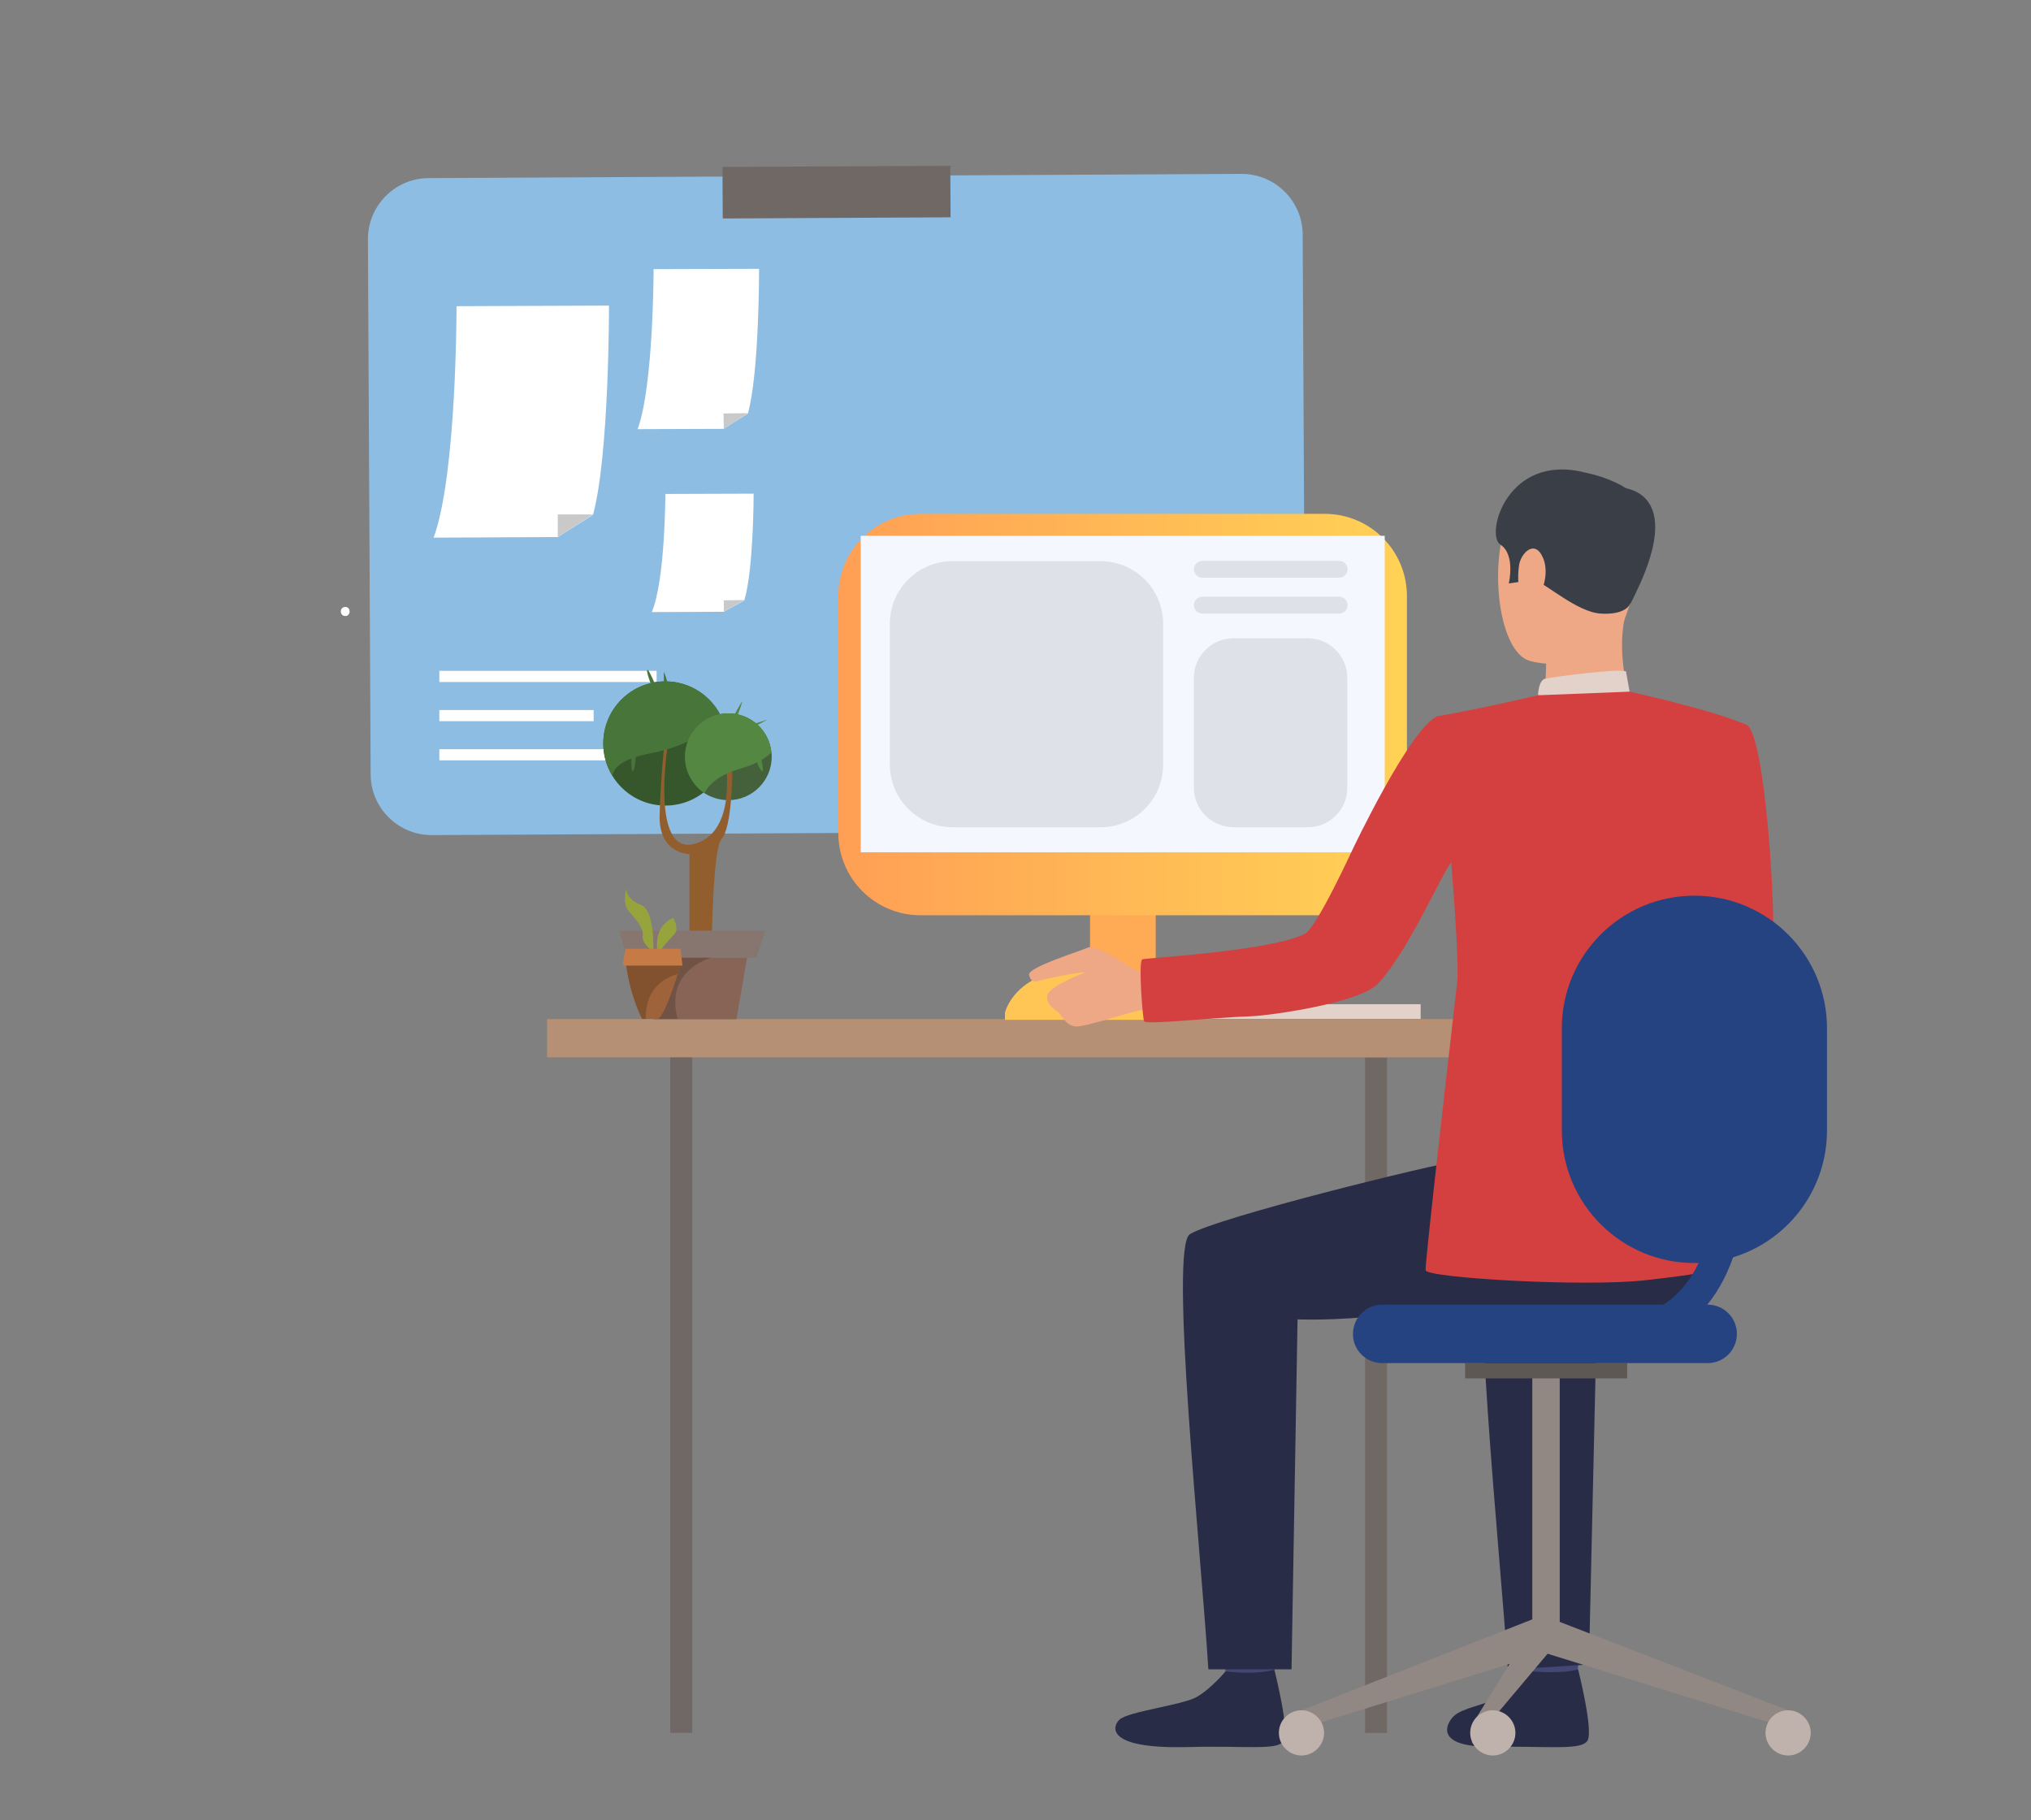 <?xml version="1.0" encoding="utf-8"?>
<!-- Generator: Adobe Illustrator 25.2.0, SVG Export Plug-In . SVG Version: 6.00 Build 0)  -->
<svg version="1.1" id="Layer_1" xmlns="http://www.w3.org/2000/svg" xmlns:xlink="http://www.w3.org/1999/xlink" x="0px" y="0px"
	 viewBox="0 0 674 604" style="enable-background:new 0 0 674 604;" xml:space="preserve">
<rect x="0" y="0" width="674" height="604" fill="#808080" stroke="none"/>
<style type="text/css">
	.st0{fill:#8DBDE3;}
	.st1{fill:#706865;}
	.st2{fill:#FFFFFF;}
	.st3{fill:#C9C9C9;}
	.st4{fill:#E2D2CA;}
	.st5{fill:#CCBDB7;}
	.st6{fill:#FFAA55;}
	.st7{fill:#B59074;}
	.st8{fill:#D44040;}
	.st9{fill:#EAD8CF;}
	.st10{fill:#DA9B5B;}
	.st11{fill:#424773;}
	.st12{fill:#292C47;}
	.st13{fill:#EEA886;}
	.st14{fill:#3A3F47;}
	.st15{fill:#323657;}
	.st16{fill:#918783;}
	.st17{fill:#5E5854;}
	.st18{fill:#BFB2AC;}
	.st19{fill:#254380;}
	.st20{fill:url(#SVGID_1_);}
	.st21{fill:#F5F7FF;}
	.st22{fill:#FFC655;}
	.st23{fill:#DFE1E8;}
	.st24{fill:#36572B;}
	.st25{fill:#45613C;}
	.st26{fill:#925E2E;}
	.st27{fill:#48753A;}
	.st28{fill:#538742;}
	.st29{fill:#877670;}
	.st30{fill:#876455;}
	.st31{fill:#715346;}
	.st32{fill:#9E633A;}
	.st33{fill:#97A43C;}
	.st34{fill:#82522F;}
	.st35{fill:#C67B47;}
</style>
<g>
	<g>
		<path class="st0" d="M413,275.7l-269.6,1.4c-11.2,0.1-20.4-9-20.4-20.2l-0.9-177.4c-0.1-11.2,9-20.4,20.2-20.4l269.6-1.4
			c11.2-0.1,20.4,9,20.4,20.2l0.9,177.4C433.2,266.5,424.2,275.7,413,275.7z"/>
		
			<rect x="239.8" y="55.2" transform="matrix(1 -5.153251e-03 5.153251e-03 1 -0.325 1.431)" class="st1" width="75.6" height="17.1"/>
		<g>
			<g>
				<path class="st2" d="M202.1,101.4c0,0,0.1,49.6-5.3,69.4l-11.7,7.4l-41.2,0.2c7.7-20.9,7.6-76.8,7.6-76.8L202.1,101.4z"/>
				<polygon class="st3" points="185.1,178.2 185.1,170.7 196.8,170.7 				"/>
			</g>
		</g>
		<g>
			<g>
				<path class="st2" d="M251.9,89.2c0,0,0.1,34.3-3.7,48l-8.1,5.1l-28.5,0.1c5.3-14.4,5.3-53.1,5.3-53.1L251.9,89.2z"/>
				<polygon class="st3" points="240.2,142.3 240.1,137.2 248.2,137.1 				"/>
			</g>
		</g>
		<g>
			<g>
				<path class="st2" d="M250.1,163.8c0,0,0,25.3-3.1,35.4l-6.8,3.8l-23.9,0.1c4.5-10.7,4.5-39.2,4.5-39.2L250.1,163.8z"/>
				<polygon class="st3" points="240.2,203 240.2,199.2 247,199.1 				"/>
			</g>
		</g>
		<g>
			<g>
				<rect x="145.8" y="222.6" class="st2" width="72.1" height="3.7"/>
			</g>
			<g>
				<rect x="145.8" y="248.6" class="st2" width="83.2" height="3.7"/>
			</g>
			<g>
				<rect x="145.8" y="235.6" class="st2" width="51.2" height="3.7"/>
			</g>
		</g>
	</g>
	<g>
		<g>
			
				<rect x="388.4" y="333.1" transform="matrix(-1 -1.224647e-16 1.224647e-16 -1 859.854 671.212)" class="st4" width="83" height="4.9"/>
		</g>
		<g>
			<rect x="453" y="350.9" class="st1" width="7.3" height="224.1"/>
		</g>
		<g>
			
				<rect x="343.7" y="331.7" transform="matrix(-1 -1.224647e-16 1.224647e-16 -1 745.13 670.528)" class="st5" width="57.7" height="7"/>
		</g>
		<g>
			
				<rect x="361.6" y="271.7" transform="matrix(-1 -1.224647e-16 1.224647e-16 -1 745.13 609.776)" class="st6" width="21.8" height="66.4"/>
		</g>
		<g>
			
				<rect x="181.5" y="338.2" transform="matrix(-1 -1.224647e-16 1.224647e-16 -1 682.73 689.045)" class="st7" width="319.7" height="12.7"/>
		</g>
		<g>
			<path class="st8" d="M562.6,261c0,0,3.5,49-6.1,54.9c-6,3.7-29.9,16.1-29.2,18.4c0.7,2.3,13.5,20.7,13.5,20.7s46-30.3,47.4-39.8
				c1.4-9.3-2.3-71.8-8.6-74.7c-4.7-2.2-7.2-0.4-13.2,4.1C558.1,250.8,562.6,261,562.6,261z"/>
		</g>
		<g>
			<g>
				<g>
					<path class="st9" d="M478.8,275l-4.1-1.5c0,0,5.1-11.9,7.3-11.6c2.5,0.3,5.7,1.2,5.7,1.2L478.8,275z"/>
				</g>
			</g>
		</g>
		<g>
			<g>
				<g>
					<path class="st10" d="M477.9,277.1c0.5-0.4,8.6-15.9,8.6-15.9l17.3,2.3l-9.3,18.4L477.9,277.1z"/>
				</g>
			</g>
		</g>
		<g>
			<g>
				<g>
					<path class="st11" d="M506,544.4c0,0,1.4,9.9,1.6,11.4c0.2,1.5,15.9-0.9,15.9-0.9l1.3-11.8C524.8,543.1,508,543,506,544.4z"/>
				</g>
			</g>
		</g>
		<g>
			<g>
				<g>
					<path class="st12" d="M507.5,554.5c0,0-5,6-9.8,8.6c-4.8,2.6-12.4,3.6-15.2,6.3c-2.1,1.9-7.5,10.3,12.5,10.2
						c20-0.2,29.7,1.2,31.8-2s-3.1-23.7-3.1-23.7S518.9,555.6,507.5,554.5z"/>
				</g>
			</g>
		</g>
		<g>
			<g>
				<g>
					<path class="st11" d="M405.3,544.5c0,0,1.4,9.9,1.6,11.4c0.2,1.5,15.9-0.9,15.9-0.9l1.3-11.8
						C424.1,543.2,407.2,543.1,405.3,544.5z"/>
				</g>
			</g>
		</g>
		<g>
			<g>
				<g>
					<path class="st12" d="M406.7,554.6c0,0-5,6-9.8,8.6c-4.8,2.6-22.5,4.7-25.4,7.4c-2.1,1.9-5.5,9.8,22.7,9.1
						c20-0.5,29.7,1.2,31.8-2c2.1-3.2-3.1-23.7-3.1-23.7S418.4,555.8,406.7,554.6z"/>
				</g>
			</g>
		</g>
		<g>
			<g>
				<g>
					<path class="st12" d="M556.7,373c0,0-57.2,9.7-70.1,11.7c-12.9,2-82.9,19.4-91.7,24.8c-7,4.2,3.7,105.7,6.1,144.4h27.6l2-116.1
						c33.1,0.8,56.7-7.7,80.8-4.1c24.1,3.7,44.2,8.9,59.5-11.7C571,422,571.5,377.5,556.7,373z"/>
				</g>
			</g>
		</g>
		<g>
			<g>
				<g>
					<path class="st12" d="M500.4,554l26.9-1.7l2.6-114.6c14.2,0.4,19.1-0.5,30.7-1.9l21.7-50.4c-19,3.8-79.9,19.2-88,24.1
						C487.2,413.7,497.9,515.2,500.4,554z"/>
				</g>
			</g>
		</g>
		<g>
			<g>
				<g>
					<path class="st13" d="M530.4,158.8c0,0-21-5.8-28.9,10.5c-8,16.3-4.4,47.1,6.2,50c10.6,2.9,25.7-0.4,30.1-10.6
						c4.4-10.1,7.9-24.5,6.8-33.8C543.6,165.5,536,161,530.4,158.8z"/>
				</g>
			</g>
		</g>
		<g>
			<g>
				<g>
					<path class="st13" d="M513.1,216c0,0,0.2,12.4-1.1,15c-1.4,2.6,29.2,2,29.2,2s-4.8-14.9-2.1-27.5
						C541.8,192.9,513.1,216,513.1,216z"/>
				</g>
			</g>
		</g>
		<g>
			<g>
				<g>
					<path class="st14" d="M540.7,200.8c0,0-1.6,3.3-9.5,2.8c-7.9-0.5-18.3-10.1-21.7-10.9c-3.4-0.9-3.6-2.8-3.6-2.8l-1.8,3.2
						l-3.4,0.5c0,0,2.3-9.6-2.8-12.9s2.3-30.5,28.1-23.9c0,0,19.7,3.6,19.9,14.6C546.3,182.3,544.5,195,540.7,200.8z"/>
				</g>
			</g>
		</g>
		<g>
			<g>
				<g>
					<path class="st4" d="M510.4,230.7c0,0,0.1-5,2.4-5.5c2.3-0.5,24-3.5,26.8-2.4l1.2,6.7C540.8,229.4,535.4,232.8,510.4,230.7z"/>
				</g>
			</g>
		</g>
		<g>
			<g>
				<g>
					<path class="st13" d="M504.1,187.6c0.6-4.1,5.3-8.9,8-2.4c2.7,6.4-1.8,15.8-4.8,15.3C504.2,200,503.3,193.2,504.1,187.6z"/>
				</g>
			</g>
		</g>
		<g>
			<g>
				<g>
					<path class="st15" d="M419.4,290.2C419.4,290.2,419.4,290.2,419.4,290.2C419.3,290.3,419.3,290.3,419.4,290.2z"/>
				</g>
			</g>
		</g>
		<g>
			<g>
				<g>
					<path class="st14" d="M536.5,161.7c0,0,25.5-1.2,4.5,38.7L536.5,161.7z"/>
				</g>
			</g>
		</g>
		<g>
			<g>
				<polygon class="st16" points="593.4,567.5 591.5,572.9 511.2,548 515.1,537.2 				"/>
			</g>
		</g>
		<g>
			<g>
				
					<rect x="508.5" y="456.9" transform="matrix(-1 -1.224647e-16 1.224647e-16 -1 1026.1 1001.109)" class="st16" width="9.1" height="87.3"/>
			</g>
		</g>
		<g>
			<g>
				
					<rect x="486.1" y="452.3" transform="matrix(-1 -1.224647e-16 1.224647e-16 -1 1026.1 909.673)" class="st17" width="53.8" height="5.1"/>
			</g>
		</g>
		<g>
			<g>
				<polygon class="st16" points="432,567.5 433.9,572.9 514.2,548 510.6,536.5 				"/>
			</g>
		</g>
		<g>
			<g>
				<polygon class="st16" points="488.5,572.3 488.5,578.5 514.2,548 510.6,536.5 				"/>
			</g>
		</g>
		<g>
			<g>
				<path class="st18" d="M424.4,575c0,4.1,3.4,7.5,7.5,7.5c4.1,0,7.5-3.4,7.5-7.5c0-4.1-3.4-7.5-7.5-7.5
					C427.8,567.5,424.4,570.8,424.4,575z"/>
			</g>
		</g>
		<g>
			<g>
				<path class="st18" d="M487.9,575c0,4.1,3.4,7.5,7.5,7.5c4.1,0,7.5-3.4,7.5-7.5c0-4.1-3.4-7.5-7.5-7.5
					C491.3,567.5,487.9,570.8,487.9,575z"/>
			</g>
		</g>
		<g>
			<g>
				<path class="st18" d="M585.9,575c0,4.1,3.4,7.5,7.5,7.5c4.1,0,7.5-3.4,7.5-7.5c0-4.1-3.4-7.5-7.5-7.5
					C589.3,567.5,585.9,570.8,585.9,575z"/>
			</g>
		</g>
		<g>
			<path class="st19" d="M458.7,452.3h108c5.4,0,9.7-4.4,9.7-9.7v0c0-5.4-4.4-9.7-9.7-9.7h-108c-5.4,0-9.7,4.4-9.7,9.7v0
				C448.9,447.9,453.3,452.3,458.7,452.3z"/>
		</g>
		<g>
			
				<rect x="222.4" y="350.9" transform="matrix(-1 -1.224647e-16 1.224647e-16 -1 452.121 925.878)" class="st1" width="7.3" height="224.1"/>
		</g>
		<g>
			<linearGradient id="SVGID_1_" gradientUnits="userSpaceOnUse" x1="278.231" y1="237.126" x2="466.899" y2="237.126">
				<stop  offset="0" style="stop-color:#FF9F55"/>
				<stop  offset="1" style="stop-color:#FFD255"/>
			</linearGradient>
			<path class="st20" d="M305.5,303.7h134.1c15.1,0,27.3-12.2,27.3-27.3v-78.6c0-15.1-12.2-27.3-27.3-27.3H305.5
				c-15.1,0-27.3,12.2-27.3,27.3v78.6C278.2,291.5,290.4,303.7,305.5,303.7z"/>
		</g>
		<g>
			
				<rect x="285.6" y="177.8" transform="matrix(-1 -1.224647e-16 1.224647e-16 -1 745.13 460.59)" class="st21" width="173.9" height="105"/>
		</g>
		<g>
			<path class="st22" d="M333.5,338.3V336c0,0,3.3-14.7,26.9-14.7c23.6,0,23.1,17.1,23.1,17.1H333.5z"/>
		</g>
		<g>
			<g>
				<path class="st13" d="M383.8,323.4c0,0-5.1-0.4-7-1.5c-1.9-1.1-13.1-8.7-15.7-7.5c-2.6,1.2-20.2,6.6-19.6,9.1
					c0.6,2.6,2.2,2.3,3.5,1.9c1.2-0.5,14-3.1,15.1-2.7c0,0-12.5,4.6-12.6,7.9c-0.1,3.3,2.6,4.1,3.8,5.4c1.2,1.3,2.6,4.4,5.8,4.6
					c3.2,0.2,18.9-5.2,22.2-5.5c3.2-0.2,9.2,0.2,9.6-0.3C389.3,334.3,383.8,323.4,383.8,323.4z"/>
			</g>
		</g>
		<g>
			<g>
				<g>
					<path class="st8" d="M476.9,237.7c16.3-2.9,33.5-7,33.5-7l30.4-1.2c0,0,27.9,6.1,38.9,11.1c1,0.5,1,24.9,3.9,31.3l-9.1,19.2
						c0,0-5.3,38-6.4,55c-0.5,7.8,1.4,75.1,1.4,75.1s-2.7,1.3-23.5,3.6c-20.7,2.3-72.5-0.8-72.9-3.3c-0.3-2.5,10-91.2,10.5-95.8
						c0.7-7.1-2-39.6-2-39.6c-3.9,5.2-13.9,28.9-24.2,40.2c-6.1,6.6-36.3,10.7-42,10.9c-12.4,0.4-35,2.9-35.7,1.7
						c-0.5-0.7-2-20.1-0.6-20.6c1.2-0.4,43.3-2.8,54-8.5c3.9-2.1,15.7-27.8,15.7-27.8S467.9,241.7,476.9,237.7z"/>
				</g>
			</g>
		</g>
		<g>
			<path class="st19" d="M562.3,419.1L562.3,419.1c24.3,0,44-19.7,44-44v-33.9c0-24.3-19.7-44-44-44h0c-24.3,0-44,19.7-44,44v33.9
				C518.3,399.4,538,419.1,562.3,419.1z"/>
		</g>
		<g>
			<path class="st19" d="M533.9,447.4c13,0,23.5-4.4,31.3-12.9c17.6-19.4,14.4-53.5,14.3-55c-0.3-2.7-2.7-4.7-5.4-4.4
				c-2.7,0.3-4.7,2.7-4.4,5.3c0,0.4,2.8,31.3-11.8,47.5c-5.9,6.5-13.8,9.7-24,9.7c-2.7,0-4.9,2.2-4.9,4.9
				C529,445.2,531.2,447.4,533.9,447.4z"/>
		</g>
		<g>
			<g>
				<g>
					<path class="st23" d="M399,191.7h45.4c1.5,0,2.8-1.2,2.8-2.8l0,0c0-1.5-1.2-2.8-2.8-2.8H399c-1.5,0-2.8,1.2-2.8,2.8l0,0
						C396.2,190.4,397.5,191.7,399,191.7z"/>
				</g>
			</g>
		</g>
		<g>
			<g>
				<g>
					<path class="st23" d="M399,203.6h45.4c1.5,0,2.8-1.2,2.8-2.8l0,0c0-1.5-1.2-2.8-2.8-2.8H399c-1.5,0-2.8,1.2-2.8,2.8l0,0
						C396.2,202.4,397.5,203.6,399,203.6z"/>
				</g>
			</g>
		</g>
		<g>
			<g>
				<g>
					<path class="st23" d="M409.4,274.5H434c7.3,0,13.1-5.9,13.1-13.1v-36.5c0-7.3-5.9-13.1-13.1-13.1h-24.7
						c-7.3,0-13.1,5.9-13.1,13.1v36.5C396.2,268.6,402.1,274.5,409.4,274.5z"/>
				</g>
			</g>
		</g>
		<g>
			<g>
				<g>
					<path class="st23" d="M316.1,274.5h49.1c11.5,0,20.8-9.3,20.8-20.8v-46.7c0-11.5-9.3-20.8-20.8-20.8h-49.1
						c-11.5,0-20.8,9.3-20.8,20.8v46.7C295.3,265.1,304.6,274.5,316.1,274.5z"/>
				</g>
			</g>
		</g>
	</g>
	<g>
		<path class="st24" d="M220.8,267.3c11.4,0,20.6-9.2,20.6-20.6c0-3.1-0.7-6-1.9-8.6c-3.3-7.1-10.4-12-18.7-12
			c-11.4,0-20.6,9.2-20.6,20.6c0,3.9,1.1,7.6,3,10.7C206.8,263.3,213.3,267.3,220.8,267.3z"/>
		<path class="st25" d="M241.7,265.5c8,0,14.4-6.5,14.4-14.4c0-0.5,0-0.9-0.1-1.4c-0.7-7.3-6.8-13-14.3-13c-8,0-14.4,6.4-14.4,14.4
			c0,5,2.6,9.5,6.5,12.1C236,264.6,238.8,265.5,241.7,265.5z"/>
		<path class="st26" d="M220.4,247.8c0,0-1.1,9.6-1.5,22.6c-0.4,13,9.9,13,9.9,13V331h7.2c0,0-0.2-48.6,3.4-52.5
			c3.6-3.9,3.6-22.4,3.6-22.4l-2-1.2c0,0,3.1,21.9-10.9,25.2c-13.9,3.2-8.7-31.3-8.7-31.3L220.4,247.8z"/>
		<path class="st27" d="M215.7,250c11.8-2.2,19.6-7.3,23.8-11.9c-3.3-7.1-10.4-12-18.7-12c-11.4,0-20.6,9.2-20.6,20.6
			c0,3.9,1.1,7.6,3,10.7C203.7,254.6,206.8,251.7,215.7,250z"/>
		<path class="st28" d="M245.9,255c4.8-1.4,8-3.3,10.1-5.3c-0.7-7.3-6.8-13-14.3-13c-8,0-14.4,6.4-14.4,14.4c0,5,2.6,9.5,6.5,12.1
			C235.2,260.3,238.5,257.1,245.9,255z"/>
		<polygon class="st29" points="254,308.8 205.5,308.8 208,317.8 251,317.8 		"/>
		<polygon class="st30" points="247.9,317.8 212,317.8 217,338.2 244.4,338.2 		"/>
		<path class="st28" d="M243,238.5l1.2,0.4c0,0,2-5.3,2.1-6C246.4,232.1,243,238.5,243,238.5z"/>
		<path class="st28" d="M254.7,238.8l-6.2,1.9c0,0,0,0.6,0.8,0.6C250.2,241.3,254.7,238.8,254.7,238.8z"/>
		<path class="st28" d="M252.6,251.8H251c0,0,0.3,2.3,1.6,3.8C253.9,257.1,252.6,251.8,252.6,251.8z"/>
		<path class="st27" d="M214.8,222.3c-0.6,0.5,2.3,7.5,2.3,7.5h1.4C218.5,229.8,215.4,221.8,214.8,222.3z"/>
		<path class="st27" d="M221.5,228c0.3-1.9-1.2-5.1-1.2-5.1v4.8C220.2,227.8,221.2,230,221.5,228z"/>
		<path class="st27" d="M210.1,255.8c0.9-0.7,0.9-7.1,0.9-7.1l-1.4,0.5C209.6,249.2,209.2,256.6,210.1,255.8z"/>
		<path class="st31" d="M236,317.8h-24l5,20.3h7.9C220.4,321.8,236,317.8,236,317.8z"/>
	</g>
	<g>
		<path class="st32" d="M218.2,338.2c2-0.8,5.2-10.1,6.7-15c0.5-1.7,0.9-2.9,0.9-2.9h-18c1.6,11.1,5.3,17.8,5.3,17.8H218.2z"/>
		<path class="st33" d="M219.7,314.8c0-0.6,2.9-3.4,4.3-5.1c1.4-1.8-0.6-5.1-0.6-5.1c-6.5,2.7-5.3,10.3-5.3,10.3
			S219.7,315.5,219.7,314.8z"/>
		<path class="st33" d="M216,315.1h0.8c0,0,0.6-13.1-4.2-14.9c-4.8-1.8-4.8-5.3-4.8-5.3s-1.4,4.9,0.9,7.5c2.3,2.6,5,5.6,4.6,8
			C212.8,312.8,216,315.1,216,315.1z"/>
		<path class="st34" d="M224.9,323.2c0.5-1.7,0.9-2.9,0.9-2.9h-18c1.6,11.1,5.3,17.8,5.3,17.8h1.2
			C214.1,327.7,220.9,324.3,224.9,323.2z"/>
		<polygon class="st35" points="225.8,314.8 207.6,314.8 206.6,320.4 226.5,320.4 		"/>
	</g>
</g>
<g>
	<g>
		<path class="st2" d="M114.6,204.4c1.9,0,1.9-3,0-3C112.6,201.4,112.6,204.4,114.6,204.4L114.6,204.4z"/>
	</g>
</g>
</svg>

